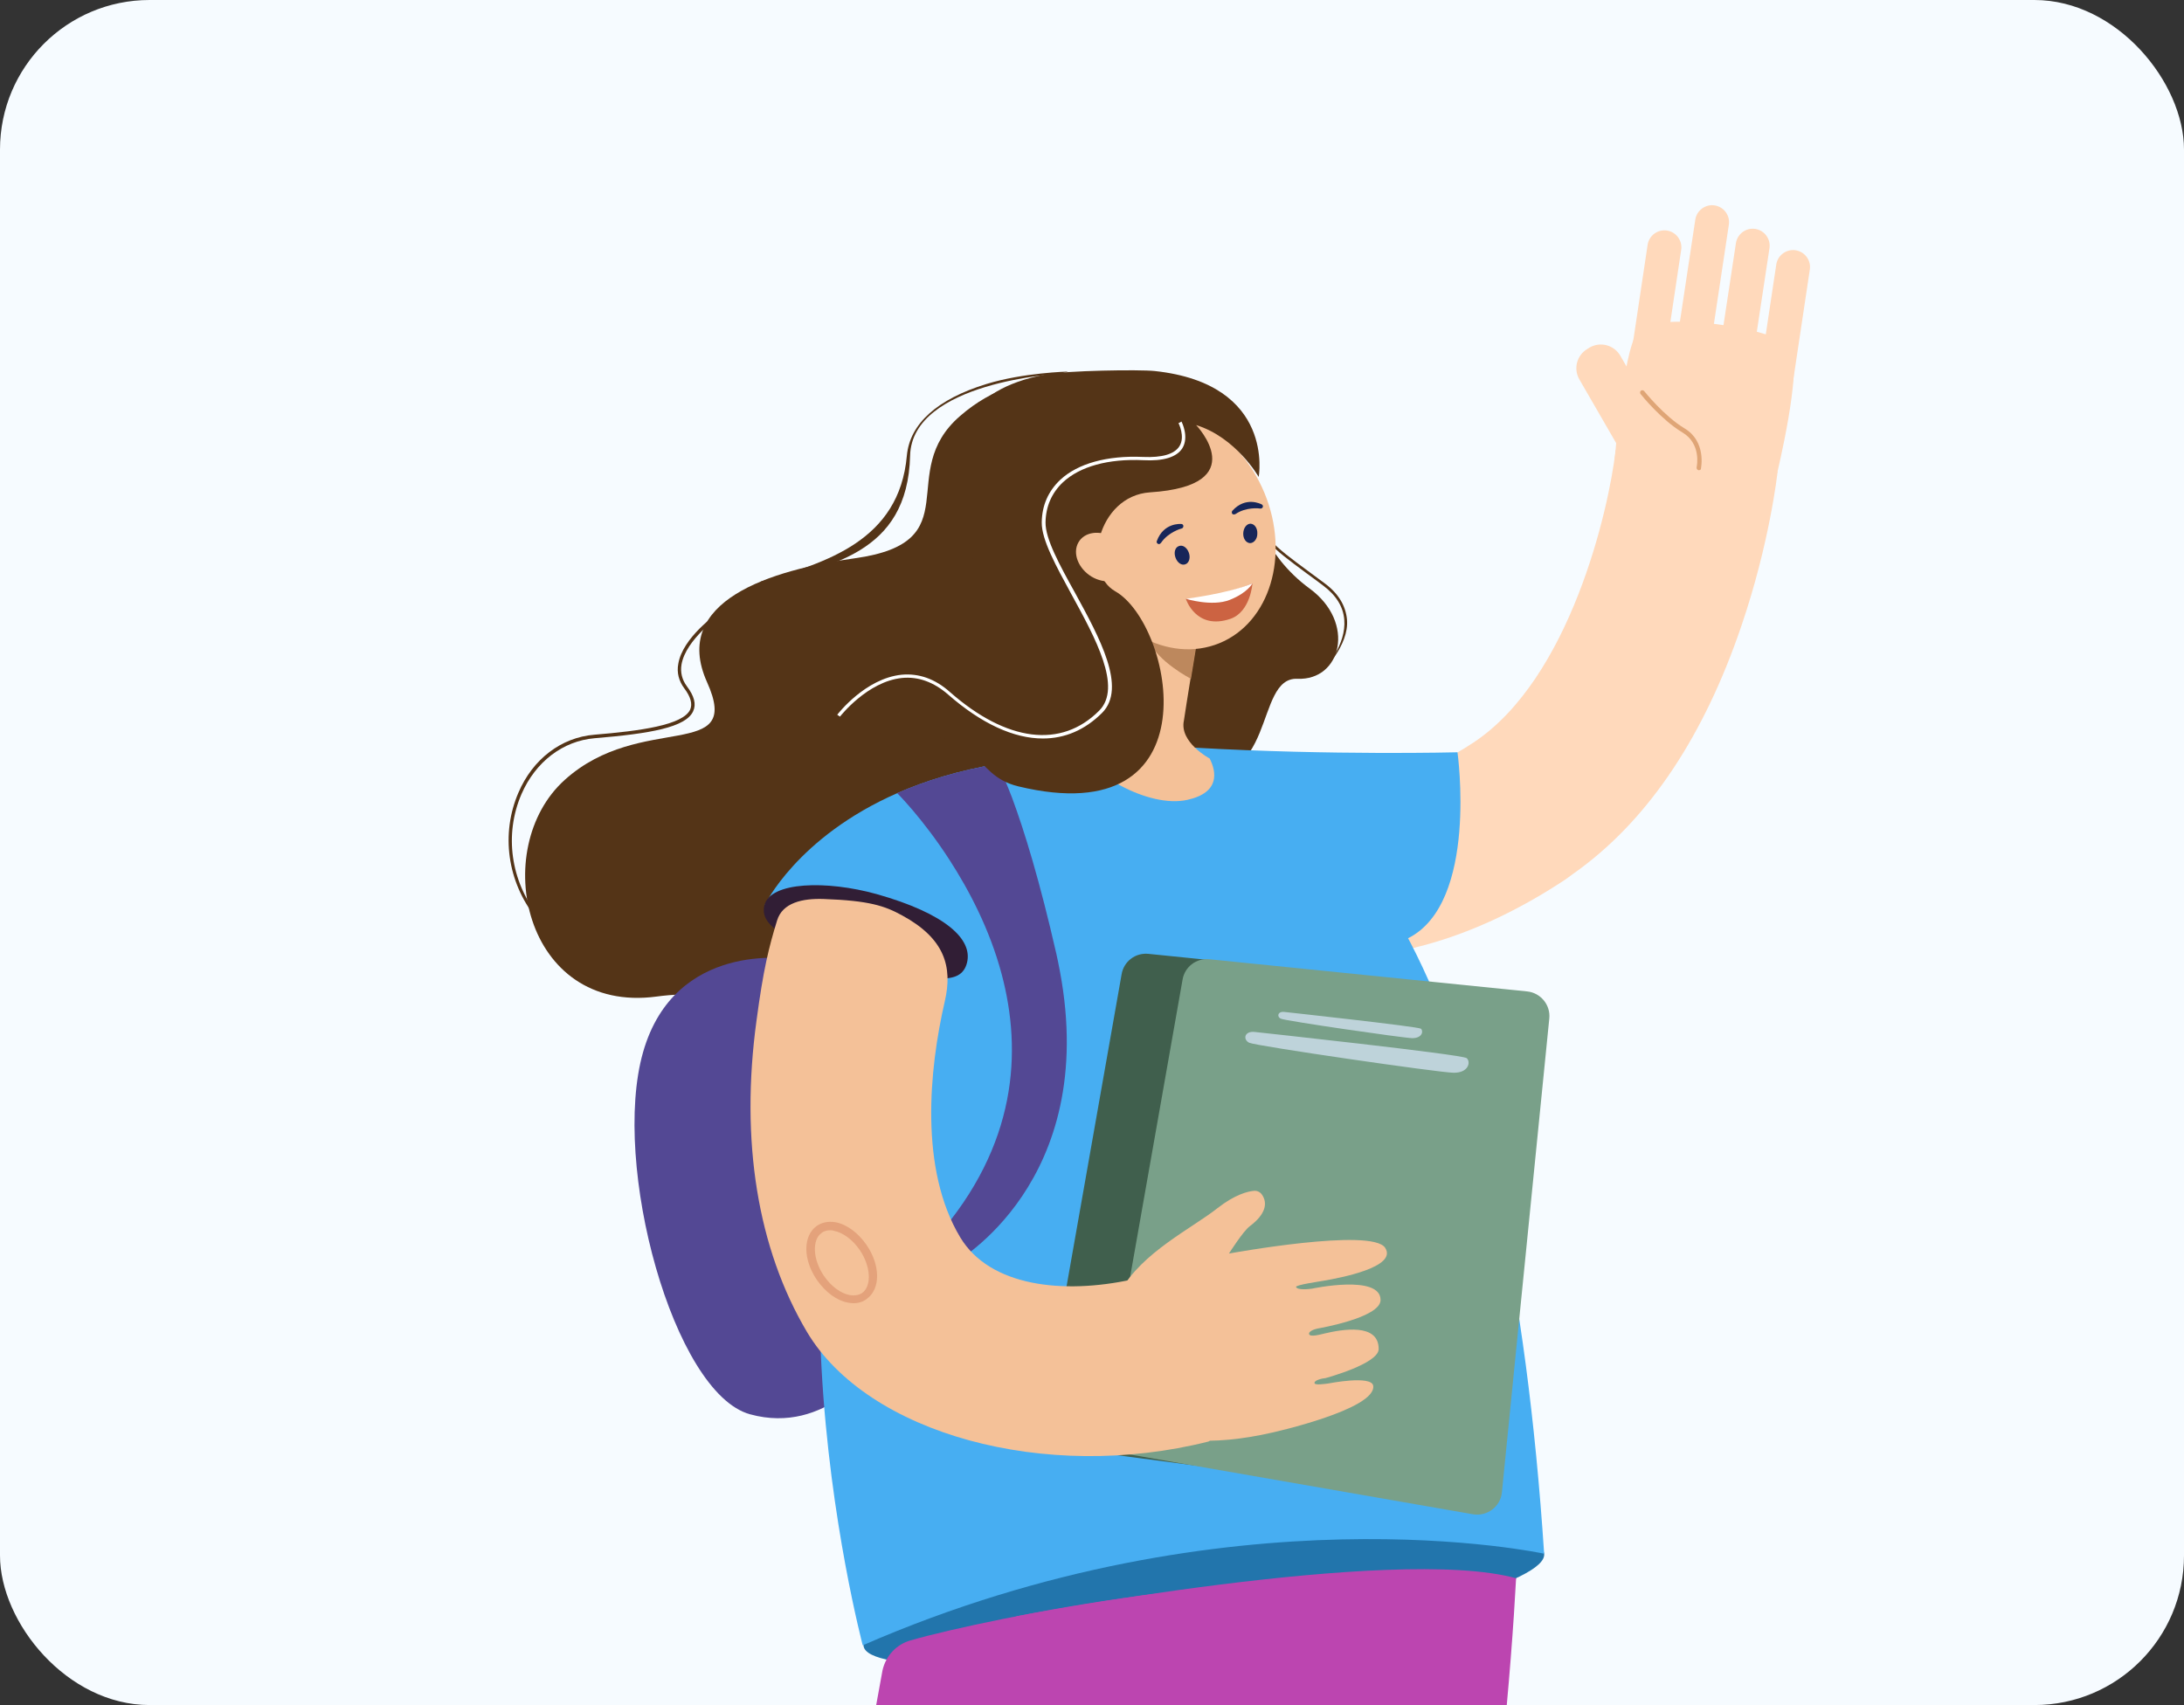 <svg width="584" height="456" viewBox="0 0 584 456" fill="none" xmlns="http://www.w3.org/2000/svg">
<rect x="0" y="0" width="584" height="456" fill="#333333" stroke="none"/>
<g clip-path="url(#clip0_4351_1609)">
<rect width="584" height="456" rx="40" fill="#F6FBFF"/>
<path d="M293.914 102.839C293.914 102.839 274.36 95.901 256.761 111.221C239.09 126.469 259.658 144.969 228.589 149.305C206.138 152.412 179.341 160.723 189.046 182.402C198.823 204.009 171.375 190.206 151.024 208.562C130.673 226.845 140.015 271.287 175.575 266.518C211.207 261.748 198.316 289.715 241.552 298.82C284.789 307.781 285.73 197.216 285.73 197.216L293.914 102.839Z" fill="#543417"/>
<path d="M211.424 256.473C211.424 256.473 180.5 251.414 171.954 281.404C163.408 311.394 180.065 372.602 200.561 378.239C221.057 383.875 233.586 365.087 233.586 365.087L211.424 256.473Z" fill="#534894"/>
<path d="M422.538 232.337C441.223 218.462 455.707 196.638 465.629 167.443C473.161 145.402 475.262 126.831 475.334 126.036L432.025 120.327C430.215 136.297 419.858 181.463 394.003 198.589C382.271 206.394 360.254 215.933 342.872 210.946L337.006 253.149C366.555 261.604 396.538 249.897 418.772 235.083C420.075 234.143 421.307 233.204 422.538 232.337Z" fill="#FFD9BB"/>
<path d="M473.668 110.137C476.131 110.499 478.448 108.764 478.81 106.307L483.952 72.054C484.314 69.597 482.576 67.284 480.114 66.923C477.652 66.562 475.334 68.296 474.972 70.753L469.83 105.007C469.468 107.464 471.206 109.776 473.668 110.137Z" fill="#FFD9BB"/>
<path d="M462.225 108.403C464.688 108.764 467.005 107.03 467.367 104.573L473.161 66.345C473.523 63.888 471.785 61.576 469.323 61.214C466.86 60.853 464.543 62.587 464.181 65.044L458.387 103.272C458.025 105.657 459.763 107.969 462.225 108.403Z" fill="#FFD9BB"/>
<path d="M450.71 106.669C453.173 107.03 455.49 105.296 455.852 102.839L462.298 60.058C462.66 57.601 460.922 55.289 458.459 54.927C455.997 54.566 453.679 56.3 453.317 58.757L446.872 101.538C446.51 103.995 448.248 106.307 450.71 106.669Z" fill="#FFD9BB"/>
<path d="M444.699 128.203L445.278 127.842C448.103 126.18 449.117 122.567 447.451 119.676L433.256 95.106C431.59 92.288 427.969 91.276 425.072 92.938L424.493 93.3C421.668 94.962 420.655 98.575 422.32 101.466L436.515 126.036C438.181 128.854 441.874 129.866 444.699 128.203Z" fill="#FFD9BB"/>
<path d="M439.267 104.934C441.73 105.296 444.047 103.561 444.409 101.104L449.551 66.779C449.913 64.322 448.175 62.009 445.713 61.648C443.25 61.286 440.933 63.021 440.571 65.478L435.429 99.803C435.067 102.261 436.732 104.573 439.267 104.934Z" fill="#FFD9BB"/>
<path d="M475.184 126.629C475.184 126.629 481.924 98.864 478.955 93.228C475.986 87.591 441.93 82.871 437.874 88.724C433.818 94.577 431.769 123.245 431.769 123.245L475.184 126.629Z" fill="#FFD9BB"/>
<path d="M335.123 135.574C335.123 135.574 337.73 148.293 350.187 157.398C362.644 166.504 358.661 182.041 346.928 181.535C335.123 181.029 341.786 212.319 316.8 206.827C301.374 203.359 335.123 135.574 335.123 135.574Z" fill="#543417"/>
<path d="M406.315 387.416C406.315 387.416 408.125 447.396 388.933 562.441C375.101 645.473 358.733 729.155 350.694 769.262C347.797 783.643 335.702 794.121 321.363 794.699L313.686 794.988C298.187 795.639 285.586 782.342 286.744 766.516L306.226 495.091L311.006 405.772L406.315 387.416Z" fill="#BC45B0"/>
<path d="M230.906 440.169C231.775 447.468 273.129 446.601 323.753 440.169C374.376 433.81 413.774 422.826 412.905 415.527C412.036 408.229 371.19 407.361 320.566 413.721C269.942 420.152 230.037 432.871 230.906 440.169Z" fill="#2275AC"/>
<path d="M348.232 430.197L240.104 776.778C235.614 791.303 222.505 801.203 207.586 801.492L201.068 801.637C185.714 801.926 173.982 787.762 176.806 772.37L235.976 446.746C236.845 442.843 239.669 439.808 243.435 438.724C263.714 432.798 350.187 415.889 348.232 430.197Z" fill="#BC45B0"/>
<path d="M247.781 240.647C247.781 240.647 262.193 200.251 313.396 202.13C364.671 203.937 403.345 271.143 412.905 415.527C412.905 415.527 328.967 397.172 230.689 440.025C230.761 440.025 195.564 308.937 247.781 240.647Z" fill="#47AEF2"/>
<path d="M376.549 250.909C375.028 251.631 373.435 252.209 371.552 252.571C356.488 255.317 314.338 257.991 283.413 259.653C277.764 259.942 272.477 260.231 267.842 260.448C255.965 261.026 248.143 261.387 248.143 261.387L237.642 256.762L204.472 242.092C204.472 242.092 213.09 223.882 239.959 212.103C247.419 208.851 256.327 206.032 266.9 204.298C274.795 202.997 283.485 202.275 293.262 202.347C300.722 202.419 305.864 201.624 313.468 202.202C313.758 202.202 313.975 202.202 314.193 202.202C317.741 202.202 315.569 199.745 319.552 199.962C356.343 202.058 389.73 201.191 389.73 201.191C389.73 201.191 395.379 241.442 376.549 250.909Z" fill="#47AEF2"/>
<path d="M271.608 432.293C271.608 432.293 372.638 412.998 405.446 422.103L389.73 445.3L331.285 448.624L271.608 432.293Z" fill="#BC45B0"/>
<path d="M353.229 179.945L354.315 178.644C354.388 178.572 360.037 172.429 359.457 165.709C359.167 162.24 357.284 159.205 353.808 156.603C352.215 155.375 350.694 154.291 349.318 153.279C339.975 146.342 336.499 143.813 334.688 135.647L335.413 135.502C337.151 143.379 340.555 145.908 349.752 152.701C351.128 153.713 352.577 154.797 354.243 156.025C357.864 158.699 359.819 161.951 360.181 165.636C360.833 172.718 353.518 179.656 353.229 179.945Z" fill="#543417"/>
<path d="M299.998 189.05L308.399 167.226L310.499 169.466L324.477 143.524L319.987 171.273L317.307 187.966L316.583 192.663C315.279 198.517 323.463 202.853 323.463 202.853C325.273 206.394 326.287 211.958 317.524 213.909C307.24 216.222 290.728 207.044 285.73 197.144C285.73 197.216 297.391 193.964 299.998 189.05Z" fill="#F4C198"/>
<path d="M308.182 169.828C308.182 169.972 307.095 171.129 307.168 171.273C309.558 176.982 318.466 181.535 318.466 181.535L320.131 171.345C317.307 170.045 313.179 168.527 310.572 169.539C309.196 170.045 308.326 167.588 308.182 169.828Z" fill="#BD885D"/>
<path d="M326.069 172.015C339.575 166.484 344.984 148.531 338.149 131.917C331.315 115.302 314.826 106.317 301.32 111.849C287.815 117.38 282.406 135.332 289.24 151.947C296.075 168.562 312.564 177.546 326.069 172.015Z" fill="#F4C198"/>
<path d="M334.906 156.025C334.906 156.025 326.649 159.639 317.09 160.144C317.09 160.144 319.769 168.672 329.039 165.492C334.399 163.613 334.906 156.025 334.906 156.025Z" fill="#CC6342"/>
<path d="M334.906 156.025C334.906 156.025 333.602 158.555 328.822 160.434C324.115 162.312 317.09 160.144 317.09 160.144C317.09 160.144 328.243 158.771 334.906 156.025Z" fill="white"/>
<path d="M316.221 141.211C316.365 141.067 316.438 140.922 316.438 140.705C316.438 140.344 316.148 140.127 315.858 140.127C315.641 140.127 311.151 139.766 309.34 144.68C309.196 144.969 309.34 145.33 309.702 145.475C309.992 145.619 310.282 145.403 310.499 145.114C312.382 142.367 315.786 141.356 315.931 141.356C316.003 141.356 316.076 141.284 316.221 141.211Z" fill="#172659"/>
<path d="M314.338 149.16C314.845 150.533 316.003 151.328 317.017 150.895C317.959 150.533 318.393 149.16 317.886 147.787C317.379 146.414 316.221 145.619 315.207 146.053C314.193 146.414 313.831 147.787 314.338 149.16Z" fill="#172659"/>
<path d="M337.223 136.008C337.368 135.936 337.585 135.864 337.658 135.647C337.803 135.358 337.658 134.996 337.296 134.852C337.078 134.78 333.095 132.684 329.546 136.586C329.329 136.803 329.329 137.237 329.546 137.453C329.764 137.67 330.126 137.598 330.415 137.453C333.168 135.574 336.716 135.936 336.861 136.008C337.006 136.008 337.078 136.008 337.223 136.008Z" fill="#172659"/>
<path d="M332.443 142.584C332.371 144.029 333.167 145.186 334.254 145.258C335.268 145.258 336.209 144.174 336.209 142.729C336.282 141.283 335.485 140.127 334.399 140.055C333.385 140.055 332.516 141.139 332.443 142.584Z" fill="#172659"/>
<path d="M203.748 156.387L203.53 155.519C220.839 150.461 240.466 144.68 242.494 121.844C243.291 113.317 250.605 106.741 263.786 102.694C273.636 99.659 285.586 99.37 285.658 99.37L283.485 99.948C283.123 99.948 243.87 102.116 243.363 121.844C242.711 148.51 221.346 151.184 203.748 156.387Z" fill="#543417"/>
<path d="M143.274 245.417C135.67 235.805 133.859 223.015 138.639 211.958C142.478 202.997 150.082 197.216 158.918 196.494C171.085 195.482 182.6 193.964 184.556 189.773C185.207 188.255 184.7 186.376 182.962 184.064C181.514 182.113 180.934 179.873 181.369 177.56C182.528 170.478 191.653 164.191 192.015 163.902L192.522 164.625C192.45 164.697 183.397 170.984 182.238 177.705C181.876 179.8 182.383 181.824 183.686 183.558C185.642 186.16 186.221 188.328 185.352 190.206C183.397 194.542 173.837 196.204 158.99 197.433C150.517 198.156 143.202 203.72 139.436 212.392C134.801 223.159 136.539 235.589 143.926 244.983L143.274 245.417Z" fill="#543417"/>
<path d="M397.986 270.926C398.348 267.313 395.669 264.061 392.048 263.7L307.095 255.1C303.619 254.739 300.505 257.123 299.925 260.52L278.923 379.612C278.271 383.225 280.733 386.621 284.282 387.272L377.273 399.557C381.039 400.207 384.95 401.508 385.312 397.678L397.986 270.926Z" fill="#405F4D"/>
<path d="M414.281 272.371C414.644 268.758 411.964 265.506 408.343 265.145L323.391 256.545C319.914 256.184 316.8 258.569 316.221 261.965L295.218 381.057C294.566 384.67 297.029 388.067 300.577 388.717L393.858 404.977C397.624 405.627 401.245 402.953 401.607 399.123L414.281 272.371Z" fill="#79A089"/>
<path d="M335.485 275.984C335.485 275.984 391.034 281.982 392.192 282.994C393.351 284.006 392.699 286.969 388.644 286.896C384.588 286.824 335.847 279.742 334.037 278.875C332.299 278.008 332.733 275.695 335.485 275.984Z" fill="#BED3DA"/>
<path d="M343.452 270.637C343.452 270.637 379.229 274.539 379.953 275.117C380.677 275.768 380.315 277.647 377.635 277.647C375.028 277.574 343.669 273.022 342.51 272.443C341.352 271.938 341.641 270.42 343.452 270.637Z" fill="#BED3DA"/>
<path d="M204.4 242.092C202.806 248.379 212.439 252.426 230.834 257.412C249.229 262.399 256.979 263.772 258.572 257.485C260.165 251.198 252.851 244.333 234.455 239.13C220.984 235.372 205.993 235.805 204.4 242.092Z" fill="#311E35"/>
<path d="M454.331 125.747C454.259 125.747 454.259 125.747 454.186 125.747C453.824 125.674 453.607 125.313 453.679 124.952C453.752 124.663 454.983 118.665 449.841 115.63C444.192 112.233 438.905 105.657 438.688 105.368C438.47 105.079 438.543 104.718 438.76 104.501C439.05 104.284 439.412 104.356 439.629 104.573C439.702 104.645 444.989 111.294 450.42 114.546C456.359 118.087 454.838 125.168 454.838 125.241C454.911 125.53 454.621 125.747 454.331 125.747Z" fill="#DFA576"/>
<path d="M255.24 337.698L250.46 330.833C271.97 306.263 273.346 281.188 267.842 260.52C264.655 248.524 259.079 237.973 253.792 229.807C246.622 218.751 239.887 212.103 239.887 212.103C247.346 208.851 256.254 206.032 266.828 204.298C267.987 206.755 269.218 209.718 270.594 213.259C273.998 222.437 278.054 235.733 282.471 255.1C282.833 256.69 283.123 258.207 283.413 259.725C294.059 316.236 255.24 337.698 255.24 337.698Z" fill="#534894"/>
<path d="M369.162 347.671C369.162 340.733 350.839 344.636 350.839 344.636C349.897 344.78 346.928 345.069 346.566 344.202C346.349 343.624 353.156 342.685 353.808 342.54C358.516 341.745 373.724 338.855 370.393 333.724C366.917 328.232 328.677 335.241 328.677 335.241C328.605 335.241 328.605 335.169 328.677 335.169C328.677 335.169 332.371 329.316 334.182 327.943C338.454 324.763 339.034 321.728 337.441 319.488C337.006 318.837 336.209 318.404 335.34 318.476C333.602 318.621 330.198 319.488 325.563 323.101C318.828 328.449 305.285 334.952 299.563 345.431C297.97 348.393 285.803 371.518 303.184 381.057C311.223 385.465 323.535 386.983 340.41 383.08C340.41 383.08 367.931 376.938 367.206 370.651C366.844 367.688 355.184 370.001 355.184 370.001C354.46 370.073 351.491 370.579 351.491 369.856C351.491 369.061 353.663 368.628 354.46 368.555C354.46 368.555 368.727 364.725 368.655 360.751C368.655 353.741 358.805 355.548 354.17 356.632C353.229 356.848 350.259 357.716 350.042 356.776C349.897 356.198 350.984 355.548 352.577 355.259C352.505 355.259 369.162 352.44 369.162 347.671Z" fill="#F4C198"/>
<path d="M302.75 342.179C284.282 346.226 264.655 344.058 256.761 330.905C245.825 312.695 248.433 286.029 252.633 267.819C254.806 258.496 252.561 250.981 241.263 244.838C236.555 242.237 232.355 240.864 220.332 240.43C214.539 240.213 209.252 241.442 207.803 246.139C205.558 253.438 204.11 259.291 202.299 272.877C197.881 305.179 202.589 333.941 215.77 356.198C231.993 383.442 279.43 396.522 323.101 385.537C327.663 384.309 307.095 341.239 302.75 342.179Z" fill="#F4C198"/>
<g opacity="0.5">
<path d="M228.227 348.538C227.792 348.538 227.357 348.466 226.851 348.394C223.809 347.888 220.695 345.575 218.449 342.323C214.683 336.831 214.683 330.544 218.377 327.87C219.753 326.931 221.419 326.57 223.302 326.859C226.344 327.365 229.458 329.677 231.703 332.929C235.469 338.421 235.469 344.708 231.775 347.382C230.761 348.177 229.53 348.538 228.227 348.538ZM221.998 329.027C221.274 329.027 220.405 329.171 219.681 329.749C217.073 331.628 217.363 336.904 220.332 341.239C222.215 343.985 224.823 345.937 227.285 346.37C228.154 346.515 229.458 346.515 230.544 345.792C233.151 343.913 232.862 338.638 229.892 334.302C228.009 331.556 225.402 329.605 222.94 329.171C222.65 329.027 222.288 329.027 221.998 329.027Z" fill="#D3845E"/>
</g>
<path d="M319.842 113.678C319.842 113.678 335.34 129.865 307.53 131.672C293.335 132.612 289.207 152.99 298.187 158.121C313.686 166.865 325.129 223.087 272.26 210.296C259.224 207.116 264.004 194.831 236.7 196.132C222.505 196.782 260.02 186.665 262.99 169.177C266.176 150.678 235.903 108.547 279.502 100.165C285.223 99.081 304.633 98.792 308.761 99.225C341.134 102.694 336.571 127.553 336.571 127.553C336.571 127.553 330.56 117.002 319.842 113.678Z" fill="#543417"/>
<path d="M291.886 154.219C295.435 156.314 299.563 155.736 301.157 152.846C302.75 149.955 301.157 145.836 297.608 143.74C294.059 141.645 289.931 142.223 288.338 145.113C286.744 148.004 288.338 152.051 291.886 154.219Z" fill="#F4C198"/>
<path d="M278.85 197.505C271.101 197.505 262.41 193.531 253.502 185.726C249.664 182.402 245.536 180.884 241.19 181.318C231.92 182.257 224.678 191.58 224.606 191.652L223.881 191.146C224.171 190.785 231.413 181.463 241.046 180.451C245.681 180.017 250.026 181.535 254.009 185.076C269.218 198.445 283.775 200.251 293.914 190.062C300.143 183.847 292.9 170.623 286.527 158.988C282.399 151.4 278.488 144.319 278.561 139.694C278.633 135.141 280.299 131.383 283.485 128.348C288.193 123.94 296.087 121.772 305.647 122.206C310.716 122.422 313.975 121.483 315.352 119.387C317.017 116.786 315.134 113.173 315.134 113.173L315.931 112.739C316.003 112.883 318.031 116.858 316.148 119.893C314.627 122.278 311.079 123.362 305.719 123.073C296.377 122.639 288.772 124.735 284.21 128.998C281.24 131.817 279.647 135.43 279.575 139.694C279.502 144.102 283.341 151.111 287.469 158.555C293.987 170.478 301.374 183.92 294.711 190.64C290.076 195.265 284.717 197.505 278.85 197.505Z" fill="white"/>
</g>
<defs>
<clipPath id="clip0_4351_1609">
<rect width="584" height="456" rx="40" fill="white"/>
</clipPath>
</defs>
</svg>
